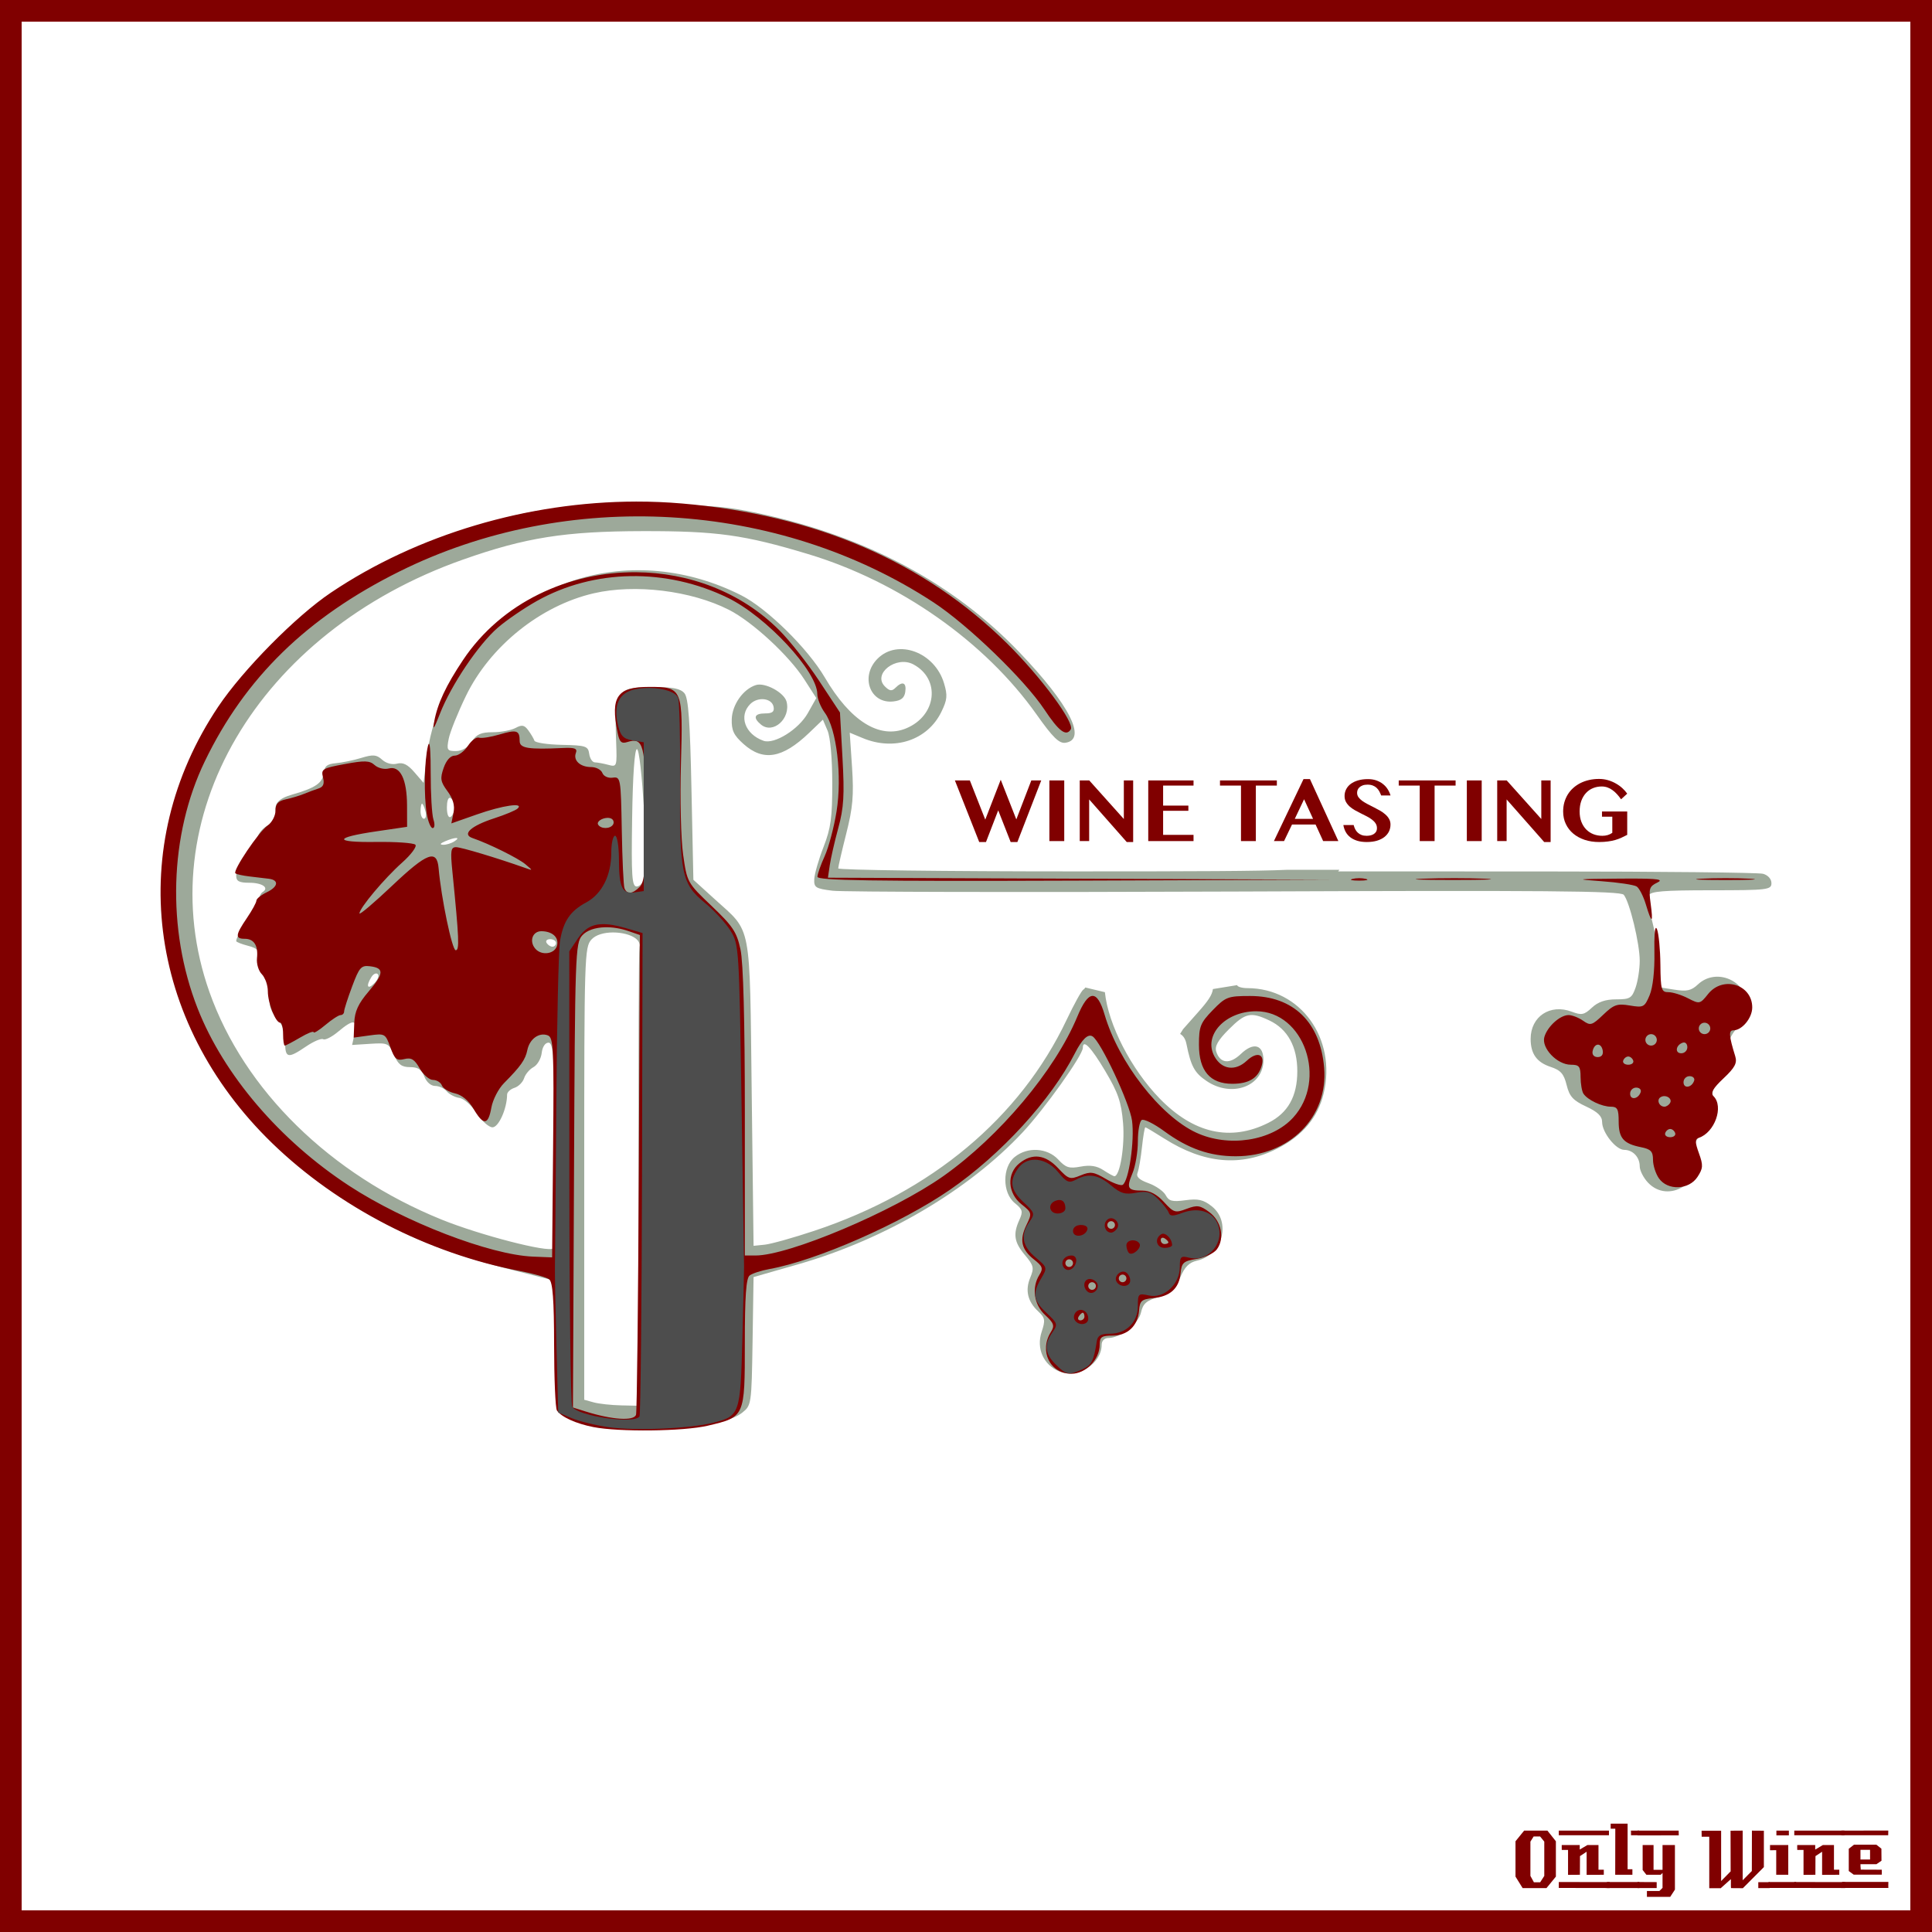 <?xml version="1.0" encoding="UTF-8" standalone="no"?>
<!-- Created with Inkscape (http://www.inkscape.org/) -->

<svg
   xmlns:dc="http://purl.org/dc/elements/1.1/"
   xmlns:cc="http://creativecommons.org/ns#"
   xmlns:rdf="http://www.w3.org/1999/02/22-rdf-syntax-ns#"
   xmlns:svg="http://www.w3.org/2000/svg"
   xmlns="http://www.w3.org/2000/svg"
   xmlns:sodipodi="http://sodipodi.sourceforge.net/DTD/sodipodi-0.dtd"
   xmlns:inkscape="http://www.inkscape.org/namespaces/inkscape"
   width="885.827"
   height="885.827"
   id="svg2"
   version="1.1"
   inkscape:version="0.48+devel r9772"
   sodipodi:docname="OnlyWine-165.svg">
  <defs
     id="defs4" />
  <sodipodi:namedview
     id="base"
     pagecolor="#ffffff"
     bordercolor="#666666"
     borderopacity="1.0"
     inkscape:pageopacity="0.0"
     inkscape:pageshadow="2"
     inkscape:zoom="0.78570671"
     inkscape:cx="442.91336"
     inkscape:cy="442.91336"
     inkscape:document-units="px"
     inkscape:current-layer="layer2"
     showgrid="false"
     units="px"
     inkscape:window-width="1440"
     inkscape:window-height="851"
     inkscape:window-x="0"
     inkscape:window-y="1"
     inkscape:window-maximized="1" />
  <g
     inkscape:label="Background"
     inkscape:groupmode="layer"
     id="layer1"
     transform="translate(0,-166.536)"
     sodipodi:insensitive="true">
    <rect
       style="color:#000000;fill:none;stroke:#800000;stroke-width:9.933;stroke-linecap:butt;stroke-linejoin:miter;stroke-miterlimit:4;stroke-opacity:1;stroke-dasharray:none;stroke-dashoffset:0;marker:none;visibility:visible;display:inline;overflow:visible;enable-background:accumulate"
       id="rect3840"
       width="875.901"
       height="875.894"
       x="4.963"
       y="171.502" />
    <g
       id="g3889"
       style="fill:#800000">
      <path
         d="m 713.379,1026.962 -4.32,5.28 -10.92,0 -3.28,-5.28 0,-16.2 3.96,-4.88 10.68,0 3.88,4.88 0,16.2 m -5.32,-0.32 0,-15.72 -1.92,-2.36 -2.96,0 -1.48,2.36 0,15.72 1.6,2.92 2.88,0 1.88,-2.92"
         style="font-size:40px;font-style:normal;font-variant:normal;font-weight:normal;font-stretch:normal;text-align:start;line-height:125%;letter-spacing:0px;word-spacing:0px;writing-mode:lr-tb;text-anchor:start;fill:#800000;fill-opacity:1;stroke:none;font-family:LambrettistA;-inkscape-font-specification:LambrettistA"
         id="path3847"
         inkscape:connector-curvature="0" />
      <path
         d="m 737.71,1008.002 -23,0 0,-2.12 23,0 0,2.12 m -2.36,18.12 c -3.733,0 -6.36,0.013 -7.88,0.04 l 0,-10.6 -3.04,2 -0.04,8.56 -5.44,0.04 c 0,0 0,-3.813 0,-11.44 l -2.88,0 c -0.027,-1.52 -0.027,-2.267 0,-2.24 l 8.24,0 0,2.08 3.52,-2.08 5.08,0 c -2e-5,0 -2e-5,3.773 0,11.32 l 2.44,0 0,2.32 m 2.68,6.08 -23.32,-0.04 0,-2.72 23.32,0.04 c -2e-5,0 -2e-5,0.907 0,2.72"
         style="font-size:40px;font-style:normal;font-variant:normal;font-weight:normal;font-stretch:normal;text-align:start;line-height:125%;letter-spacing:0px;word-spacing:0px;writing-mode:lr-tb;text-anchor:start;fill:#800000;fill-opacity:1;stroke:none;font-family:LambrettistA;-inkscape-font-specification:LambrettistA"
         id="path3849"
         inkscape:connector-curvature="0" />
      <path
         d="m 751.538,1008.002 -3.72,0 c -10e-6,-0.72 -10e-6,-1.12 0,-1.2 -0.027,-0.08 -0.04,-0.387 -0.04,-0.92 l 3.76,0 0,2.12 m -3.08,18.12 -7.88,0 0.04,-21.12 -2.12,0 0,-2.32 7.76,0 0,20.92 2.2,0 0,2.52 m 3.2,6.08 -14.88,0 c 0,0 0,-0.92 0,-2.76 l 14.84,0 c -10e-6,0.747 0.013,1.667 0.04,2.76"
         style="font-size:40px;font-style:normal;font-variant:normal;font-weight:normal;font-stretch:normal;text-align:start;line-height:125%;letter-spacing:0px;word-spacing:0px;writing-mode:lr-tb;text-anchor:start;fill:#800000;fill-opacity:1;stroke:none;font-family:LambrettistA;-inkscape-font-specification:LambrettistA"
         id="path3851"
         inkscape:connector-curvature="0" />
      <path
         d="m 769.717,1008.042 -18.92,0.04 c 0,-1.467 0,-2.2 0,-2.2 l 18.88,0 c 0.027,1.333 0.04,2.053 0.04,2.16 m -1.76,24.88 -2.16,3.32 -10.68,0 0,-2.68 5.72,0 1.44,-1.44 0,-6.84 -0.84,0.84 -6.56,0 -1.72,-2.2 0,-11.44 5,0 0,11.36 4.12,0 0,-11.36 5.68,0 0,20.44 m -8.36,-0.72 -8.8,0 0,-2.76 8.8,0.04 0,2.72"
         style="font-size:40px;font-style:normal;font-variant:normal;font-weight:normal;font-stretch:normal;text-align:start;line-height:125%;letter-spacing:0px;word-spacing:0px;writing-mode:lr-tb;text-anchor:start;fill:#800000;fill-opacity:1;stroke:none;font-family:LambrettistA;-inkscape-font-specification:LambrettistA"
         id="path3853"
         inkscape:connector-curvature="0" />
      <path
         d="m 811.381,1032.242 -5.2,0 0,-2.72 5.2,0 0,2.72 m -2.64,-9.64 -9.64,9.68 c -2,0 -3.8,-0.013 -5.4,-0.04 -0.08,0 -0.107,-1.373 -0.08,-4.12 l -4.76,4.24 c -10e-6,-0.027 -0.013,-0.053 -0.04,-0.08 l -5.12,0 c -10e-6,0 -10e-6,-7.867 0,-23.6 l -3.48,0 -0.04,-2.76 8.96,0 0,23.08 4.36,-4.44 -0.04,-18.64 c 2.187,10e-5 4.04,-0.013 5.56,-0.04 l 0,22.76 4.2,-4.24 0.04,-18.52 c 1.387,0.027 3.213,0.04 5.48,0.04 -3e-5,3.28 -3e-5,8.84 0,16.68"
         style="font-size:40px;font-style:normal;font-variant:normal;font-weight:normal;font-stretch:normal;text-align:start;line-height:125%;letter-spacing:0px;word-spacing:0px;writing-mode:lr-tb;text-anchor:start;fill:#800000;fill-opacity:1;stroke:none;font-family:LambrettistA;-inkscape-font-specification:LambrettistA"
         id="path3855"
         inkscape:connector-curvature="0" />
      <path
         d="m 820.202,1008.042 -5.72,0 0,-2.16 5.72,0 0,2.16 m -0.28,18.08 -5.52,0 c -0.027,-2.16 -0.027,-5.92 0,-11.28 l -2.84,0.04 c -0.027,-1.573 -0.027,-2.373 0,-2.4 l 8.36,0 0,13.64 m 3.6,6.04 -12.64,0 c 0,0 0,-0.907 0,-2.72 l 12.64,0 0,2.72"
         style="font-size:40px;font-style:normal;font-variant:normal;font-weight:normal;font-stretch:normal;text-align:start;line-height:125%;letter-spacing:0px;word-spacing:0px;writing-mode:lr-tb;text-anchor:start;fill:#800000;fill-opacity:1;stroke:none;font-family:LambrettistA;-inkscape-font-specification:LambrettistA"
         id="path3857"
         inkscape:connector-curvature="0" />
      <path
         d="m 845.679,1008.002 -23,0 0,-2.12 23,0 0,2.12 m -2.36,18.12 c -3.733,0 -6.36,0.013 -7.88,0.04 l 0,-10.6 -3.04,2 -0.04,8.56 -5.44,0.04 c 0,0 0,-3.813 0,-11.44 l -2.88,0 c -0.027,-1.52 -0.027,-2.267 0,-2.24 l 8.24,0 0,2.08 3.52,-2.08 5.08,0 c -2e-5,0 -2e-5,3.773 0,11.32 l 2.44,0 0,2.32 m 2.68,6.08 -23.32,-0.04 0,-2.72 23.32,0.04 c -2e-5,0 -2e-5,0.907 0,2.72"
         style="font-size:40px;font-style:normal;font-variant:normal;font-weight:normal;font-stretch:normal;text-align:start;line-height:125%;letter-spacing:0px;word-spacing:0px;writing-mode:lr-tb;text-anchor:start;fill:#800000;fill-opacity:1;stroke:none;font-family:LambrettistA;-inkscape-font-specification:LambrettistA"
         id="path3859"
         inkscape:connector-curvature="0" />
      <path
         d="m 865.787,1005.842 -0.04,2.16 -21.48,0 c 0,10e-5 0,-0.707 0,-2.12 l 21.52,-0.04 m -3,20.24 -12.84,0 -2.28,-1.68 0,-10.2 2.4,-1.88 10.24,0 2.32,1.84 0.04,5.52 -2.32,1.6 -7.32,0 c -10e-6,0.64 0.013,1.067 0.04,1.28 0.053,0.213 0.08,0.613 0.08,1.2 l 9.64,0.04 c 0.053,0.907 0.053,1.667 0,2.28 m 3.04,6.08 -21.24,0 c 0,0 0,-0.92 0,-2.76 l 21.24,0 c -0.053,1.493 -0.053,2.413 0,2.76 m -8.4,-13.04 0,-4.44 -4.4,0 0,4.44 4.4,0"
         style="font-size:40px;font-style:normal;font-variant:normal;font-weight:normal;font-stretch:normal;text-align:start;line-height:125%;letter-spacing:0px;word-spacing:0px;writing-mode:lr-tb;text-anchor:start;fill:#800000;fill-opacity:1;stroke:none;font-family:LambrettistA;-inkscape-font-specification:LambrettistA"
         id="path3861"
         inkscape:connector-curvature="0" />
    </g>
  </g>
  <g
     inkscape:groupmode="layer"
     id="layer2"
     inkscape:label="Draw">
    <g
       id="g4412">
      <path
         inkscape:connector-curvature="0"
         id="path4143"
         d="m 294.617,231.481 c -39.316,0 -56.045,2.529 -85.73,13.001 -108.823,38.391 -160.926,140.566 -117.756,230.868 9.356,19.571 19.017,32.607 37.253,50.281 29.285,28.383 59.57,44.698 104.117,56.039 l 21.572,5.492 0.478,28.179 c 0.526,31.153 1.019,32.614 11.86,36.192 3.227,1.065 11.075,2.546 17.459,3.29 20.951,2.442 48.7,-1.029 56.331,-7.031 4.343,-3.417 4.388,-3.671 4.856,-32.848 l 0.451,-29.399 20.723,-5.944 c 39.564,-11.364 77.833,-33.883 102.605,-60.364 10.162,-10.863 27.648,-35.417 27.648,-38.818 0,-4.197 3.767,-0.286 10.242,10.613 5.949,10.013 7.385,14.175 8.199,23.88 0.871,10.387 -1.416,24.384 -3.98,24.384 -0.434,0 -2.707,-1.256 -5.041,-2.786 -3,-1.966 -6.057,-2.438 -10.428,-1.619 -5.242,0.983 -6.798,0.508 -10.268,-3.237 -5.006,-5.401 -14.085,-5.941 -19.98,-1.167 -5.737,4.646 -5.712,16.453 0.053,21.121 3.571,2.891 3.848,3.882 2.123,7.668 -2.999,6.582 -2.424,10.283 2.521,16.159 4.036,4.796 4.298,5.891 2.441,10.375 -2.414,5.827 -1.197,10.946 3.715,15.522 3.092,2.88 3.285,3.97 1.512,9.34 -2.524,7.647 0.842,15.15 8.146,18.175 8.343,3.456 19.369,-3.535 19.369,-12.285 0,-1.768 1.284,-3.074 3.025,-3.078 5.599,-0.012 13.865,-6.453 15.018,-11.701 0.89,-4.053 2.478,-5.455 8.093,-7.138 5.678,-1.701 7.541,-3.382 9.844,-8.836 2.067,-4.895 4.158,-6.994 7.668,-7.774 11.795,-2.621 15.931,-17.778 6.819,-24.968 -3.805,-3.002 -6.198,-3.555 -12.046,-2.76 -6.031,0.821 -7.587,0.421 -9.048,-2.308 -0.972,-1.815 -4.508,-4.283 -7.854,-5.492 -4.364,-1.578 -5.795,-2.95 -5.041,-4.856 0.578,-1.461 1.487,-6.746 2.017,-11.728 0.529,-4.982 1.23,-9.048 1.539,-9.048 0.309,0 4.183,2.305 8.623,5.121 18.298,11.604 35.19,13.098 51.926,4.617 11.485,-5.82 18.57,-14.241 21.2,-25.207 6.056,-25.243 -10.6,-48.295 -34.918,-48.344 -2.53,-0.005 -4.625,-0.623 -4.75,-1.38 l -11.091,1.804 c -0.376,2.779 -2.225,5.467 -6.872,10.693 l -6.819,7.695 -1.353,2.176 c 1.452,0.81 2.445,2.337 2.892,4.564 2.076,10.337 3.709,13.302 9.287,17.061 11.526,7.767 26.029,2.414 26.029,-9.605 0,-7.128 -4.569,-8.376 -10.348,-2.839 -5.067,4.855 -9.554,4.424 -11.303,-1.088 -0.773,-2.437 0.822,-5.227 5.784,-10.189 7.576,-7.576 10.056,-8.114 18.6,-4.06 8.372,3.973 12.798,12.024 12.789,23.296 -0.008,11.503 -4.292,19.129 -13.293,23.641 -17.317,8.682 -34.215,4.896 -49.803,-11.144 -13.086,-13.464 -23.587,-33.851 -25.127,-48.769 l -8.968,-2.149 c -0.24,0.417 -0.553,0.76 -0.955,1.008 -0.837,0.518 -4.256,6.724 -7.615,13.797 -21.343,44.943 -61.855,78.832 -115.659,96.741 -9.633,3.206 -19.866,6.073 -22.713,6.368 l -5.174,0.531 -0.849,-69.942 c -0.982,-79.62 0.218,-73.382 -16.981,-89.02 l -9.764,-8.862 -0.876,-41.339 c -0.657,-31.493 -1.407,-42.009 -3.211,-44.178 -1.776,-2.135 -5.31,-2.866 -14.116,-2.866 -17.148,0 -18.088,1.353 -17.22,24.835 0.434,11.746 0.388,11.902 -3.635,10.826 -2.241,-0.6 -4.983,-1.102 -6.103,-1.114 -1.12,-0.013 -2.297,-1.765 -2.6,-3.9 -0.507,-3.572 -1.518,-3.905 -12.577,-4.139 -6.61,-0.14 -12.247,-0.999 -12.55,-1.91 -0.304,-0.911 -1.559,-3.045 -2.786,-4.723 -1.815,-2.482 -2.91,-2.695 -5.864,-1.114 -1.998,1.069 -6.705,1.963 -10.454,1.963 -5.367,0 -7.407,0.902 -9.632,4.298 -1.795,2.739 -4.443,4.325 -7.244,4.325 -4.05,0 -4.322,-0.476 -3.317,-5.625 0.602,-3.084 4.152,-11.902 7.88,-19.608 11.045,-22.826 34.276,-41.483 58.639,-47.097 18.961,-4.369 44.546,-1.247 61.929,7.562 10.759,5.452 27.565,20.969 34.626,31.973 l 5.466,8.517 -3.9,6.925 c -4.178,7.433 -15.346,14.403 -20.298,12.656 -8.478,-2.991 -11.515,-11.41 -6.076,-16.849 3.509,-3.509 9.928,-2.741 10.693,1.274 0.427,2.242 -0.577,3.025 -3.874,3.025 -4.958,0 -5.709,1.964 -1.937,5.094 5.553,4.608 13.783,-2.748 11.754,-10.507 -1.092,-4.174 -9.889,-8.913 -14.063,-7.589 -5.821,1.847 -10.875,8.987 -11.064,15.655 -0.146,5.149 0.918,7.364 5.386,11.356 9.06,8.095 17.822,6.633 30.009,-5.015 l 6.395,-6.129 2.149,5.041 c 1.252,2.956 2.137,12.835 2.149,23.986 0.017,15.812 -0.649,20.721 -4.007,29.346 -2.216,5.693 -4.129,12.301 -4.245,14.673 -0.193,3.921 0.568,4.407 8.411,5.386 4.744,0.593 87.899,0.761 184.779,0.371 142.142,-0.572 176.48,-0.305 177.96,1.486 2.697,3.263 7.323,22.365 7.323,30.248 0,3.754 -0.842,9.27 -1.884,12.258 -1.708,4.899 -2.583,5.439 -8.942,5.439 -4.898,0 -8.304,1.177 -11.118,3.821 -3.539,3.325 -4.719,3.545 -9.26,1.831 -9.876,-3.728 -18.812,2.207 -18.812,12.471 0,6.827 2.764,10.733 9.154,12.842 4.623,1.526 6.073,3.164 7.35,8.332 1.298,5.254 2.954,7.063 8.942,9.844 5.283,2.454 7.323,4.423 7.323,7.084 0,4.812 6.323,12.789 10.136,12.789 3.97,0 7.111,3.344 7.111,7.562 0,1.884 1.705,5.233 3.768,7.429 9.421,10.028 25.785,-0.174 21.97,-13.691 -1.112,-3.94 -0.451,-5.599 3.927,-9.977 4.694,-4.694 5.14,-6.029 4.139,-12.285 -0.978,-6.119 -0.536,-7.554 3.423,-11.224 3.841,-3.56 4.424,-5.321 3.794,-11.462 -0.629,-6.127 0.034,-8.161 4.298,-13.108 4.061,-4.71 4.838,-6.888 4.007,-11.197 -2.053,-10.644 -14.921,-15.152 -22.633,-7.907 -3.045,2.861 -5.076,3.32 -10.905,2.388 l -7.164,-1.141 0,-9.472 c 0,-5.198 -1.2,-14.11 -2.68,-19.821 -1.48,-5.711 -2.279,-11.457 -1.778,-12.763 0.721,-1.879 6.689,-2.361 28.577,-2.361 25.937,0 27.648,-0.216 27.648,-3.264 0,-1.911 -1.591,-3.687 -3.874,-4.298 -2.135,-0.572 -46.846,-1.047 -99.341,-1.061 l -95.441,-0.027 0.557,-0.716 -24.331,0 c -12.629,0.595 -40.248,0.716 -97.431,0.716 -59.408,0 -108.018,-0.612 -108.018,-1.38 0,-0.768 1.663,-7.964 3.688,-15.973 3.006,-11.886 3.503,-17.471 2.653,-30.407 l -1.061,-15.84 5.944,2.468 c 14.475,6.048 29.685,1.013 36.032,-11.94 2.757,-5.627 2.93,-7.595 1.247,-13.214 -4.273,-14.261 -21.198,-20.512 -30.46,-11.25 -8.148,8.148 -3.439,20.834 7.27,19.608 3.55,-0.406 5.04,-1.617 5.439,-4.431 0.606,-4.269 -1.309,-5.033 -4.537,-1.804 -1.627,1.627 -2.686,1.48 -4.829,-0.663 -5.784,-5.784 5.238,-14.28 13.081,-10.083 12.582,6.734 10.681,23.522 -3.317,29.319 -12.223,5.063 -25.586,-3.29 -37.333,-23.376 -7.731,-13.219 -26.455,-31.639 -38.235,-37.598 -24.369,-12.328 -51.484,-14.871 -75.965,-7.138 -37.143,11.733 -63.895,44.053 -68.509,82.784 l -1.221,10.322 -4.219,-4.882 c -3.055,-3.552 -5.244,-4.637 -7.96,-3.927 -2.232,0.584 -4.977,-0.138 -6.819,-1.804 -2.597,-2.35 -4.147,-2.487 -9.579,-0.823 -3.554,1.09 -8.775,2.167 -11.622,2.415 -4.104,0.356 -5.275,1.374 -5.678,4.829 -0.5,4.287 -3.948,6.589 -14.169,9.499 -6.601,1.879 -8.682,4.241 -7.589,8.597 0.756,3.014 0.111,4.227 -2.706,5.121 -2.033,0.645 -4.478,2.855 -5.413,4.909 -2.627,5.768 -6.13,11.596 -8.252,13.718 -1.059,1.059 -1.91,3.307 -1.91,5.015 0,2.389 1.377,3.131 5.944,3.131 6.027,0 9.349,2.298 6.156,4.272 -0.964,0.596 -1.751,2.589 -1.751,4.431 0,1.842 -0.712,3.37 -1.565,3.37 -1.324,0 -8.783,12.466 -8.783,14.673 0,0.418 2.427,1.382 5.386,2.149 4.702,1.218 5.444,2.225 5.97,8.093 0.331,3.693 1.448,7.25 2.468,7.88 1.02,0.63 1.656,3.844 1.433,7.164 -0.285,4.229 0.719,7.264 3.37,10.109 2.523,2.708 3.794,6.256 3.794,10.64 0,7.733 1.194,8.008 9.632,2.282 3.476,-2.359 6.998,-3.846 7.854,-3.317 0.856,0.529 3.946,-1.036 6.846,-3.476 6.995,-5.886 8.991,-5.682 7.562,0.823 l -1.167,5.28 8.358,-0.531 c 7.968,-0.51 8.472,-0.28 10.826,5.068 1.951,4.433 3.496,5.625 7.376,5.625 3.647,0 5.335,1.093 6.554,4.298 0.956,2.514 2.995,4.325 4.909,4.325 1.805,0 4.226,1.101 5.36,2.468 1.134,1.366 3.749,2.731 5.811,3.025 2.074,0.296 5.621,3.425 7.934,7.005 2.298,3.558 5.549,6.474 7.244,6.474 2.824,0 6.656,-8.594 6.686,-14.991 0.005,-1.122 1.52,-2.517 3.37,-3.104 1.849,-0.587 3.844,-2.581 4.431,-4.431 0.587,-1.85 2.528,-4.12 4.298,-5.068 1.77,-0.948 3.467,-3.864 3.768,-6.474 0.325,-2.825 1.59,-4.749 3.131,-4.749 2.225,0 2.656,6.51 3.051,46.46 0.253,25.557 -0.165,47.103 -0.929,47.866 -2.054,2.054 -33.488,-6.059 -51.103,-13.187 C 151.442,538.527 111.956,499.843 96.04,454.867 67.898,375.34 118.058,289.808 212.336,256.555 c 28.675,-10.114 46.734,-12.961 82.28,-13.028 34.085,-0.064 46.443,1.651 75.859,10.507 41.9,12.615 81.186,40.188 104.807,73.577 7.44,10.517 10.344,13.358 13.214,12.948 10.027,-1.43 1.941,-17.367 -20.961,-41.339 -30.507,-31.931 -70.214,-53.152 -119.427,-63.813 -15.536,-3.366 -23.159,-3.927 -53.491,-3.927 z m -2.574,111.998 c 2.047,0 5.25,52.019 3.609,58.559 -0.608,2.424 -2.261,4.431 -3.688,4.431 -2.231,0 -2.527,-4.417 -2.123,-31.495 0.292,-19.527 1.132,-31.495 2.202,-31.495 z m -85.783,22.315 c 0.116,0.004 0.245,0.054 0.371,0.133 0.949,0.586 1.725,2.513 1.725,4.298 0,1.786 -0.776,3.739 -1.725,4.325 -1.009,0.624 -1.725,-1.178 -1.725,-4.325 0,-2.754 0.54,-4.463 1.353,-4.431 z m -12.763,2.706 c 0.364,0 1.069,1.552 1.565,3.449 0.496,1.898 0.197,3.449 -0.663,3.449 -0.86,0 -1.565,-1.552 -1.565,-3.449 0,-1.898 0.3,-3.449 0.663,-3.449 z m 15.655,15.734 c 0.88,0 0.781,0.493 -0.796,1.512 -1.423,0.92 -3.751,1.644 -5.174,1.592 -1.706,-0.062 -1.4,-0.614 0.876,-1.592 2.371,-1.019 4.215,-1.512 5.094,-1.512 z m 71.747,43.303 c 6.504,-0.052 13.251,2.568 12.285,6.66 -0.318,1.346 -0.485,49.228 -0.371,106.399 l 0.212,103.958 -8.252,-0.186 c -4.54,-0.095 -10.205,-0.72 -12.577,-1.38 l -4.325,-1.194 0,-103.693 c 0,-99.544 0.135,-103.815 3.29,-107.301 2.02,-2.232 5.836,-3.232 9.738,-3.264 z m -28.656,3.078 c 1.479,0 2.706,0.776 2.706,1.725 0,0.949 -0.752,1.725 -1.645,1.725 -0.893,0 -2.093,-0.776 -2.68,-1.725 -0.586,-0.949 0.139,-1.725 1.619,-1.725 z M 172.324,446.349 c 0.093,-0.011 0.177,-0.009 0.265,0 0.235,0.025 0.46,0.142 0.637,0.318 0.707,0.707 -0.041,2.588 -1.645,4.192 -3.118,3.118 -3.903,1.255 -1.247,-2.945 0.579,-0.916 1.338,-1.487 1.99,-1.565 z"
         style="fill:#9da99a" />
      <path
         id="path4141"
         d="m 291.62,229.97 c -49.595,0.1 -100.171,15.037 -139.947,41.788 -15.964,10.736 -40.254,35.306 -51.582,52.201 -42.886,63.965 -32.966,144.316 24.728,200.221 30.142,29.207 71.463,50.537 113.443,58.551 6.255,1.194 12.359,2.933 13.562,3.875 1.586,1.242 2.214,9.455 2.233,29.921 0.015,15.519 0.585,29.105 1.292,30.164 2.002,2.998 8.63,6.024 16.683,7.615 11.784,2.328 41.47,1.969 52.47,-0.619 17.03,-4.007 17.006,-3.932 17.006,-37.859 0,-21.314 0.586,-29.733 2.18,-30.998 1.203,-0.955 5.326,-2.292 9.176,-2.987 21.557,-3.893 60.269,-20.895 82.607,-36.272 23.392,-16.103 46.501,-41.324 57.367,-62.641 3.288,-6.45 5.991,-9.052 8.099,-7.749 3.791,2.343 17.031,30.608 18.109,38.666 1.227,9.172 -1.476,27.662 -4.305,29.41 -0.824,0.509 -4.34,-0.728 -7.803,-2.772 -5.476,-3.231 -6.976,-3.43 -11.49,-1.561 -4.826,1.999 -5.543,1.76 -10.279,-3.31 -5.85,-6.262 -11.872,-7.022 -17.786,-2.233 -5.878,4.76 -5.417,13.69 0.969,18.782 4.827,3.849 4.891,4.093 2.26,9.525 -3.313,6.841 -2.353,11.204 3.552,15.849 3.862,3.038 4.225,4.055 2.422,6.942 -3.66,5.861 -2.564,13.664 2.61,18.459 4.04,3.744 4.437,4.893 2.637,7.776 -5.485,8.783 -0.377,19.158 9.418,19.158 6.593,0 12.97,-6.56 12.97,-13.346 0,-3.526 0.852,-4.144 5.839,-4.144 6.952,0 11.682,-4.473 12.216,-11.597 0.327,-4.359 1.156,-5.097 6.458,-5.597 7.773,-0.732 11.89,-4.446 12.566,-11.382 0.477,-4.894 1.28,-5.606 7.4,-6.592 3.771,-0.608 7.932,-2.604 9.256,-4.413 3.685,-5.035 2.079,-12.907 -3.471,-17.033 -4.24,-3.152 -5.561,-3.349 -10.44,-1.507 -5.204,1.964 -5.899,1.762 -10.359,-3.121 -3.2,-3.503 -6.438,-5.247 -9.821,-5.247 -6.872,0 -7.506,-1.049 -4.628,-7.938 1.362,-3.259 2.476,-9.852 2.476,-14.638 0,-4.786 0.795,-9.188 1.776,-9.794 0.981,-0.606 5.643,1.697 10.333,5.139 10.877,7.984 20.85,11.49 32.774,11.49 24.59,0 42.453,-17.894 40.523,-40.631 -1.775,-20.905 -14.121,-32.854 -33.931,-32.854 -10.201,0 -11.212,0.38 -17.167,6.512 -5.658,5.825 -6.296,7.486 -6.296,15.822 0,11.957 5.072,17.921 15.311,17.921 7.566,0 11.765,-2.571 13.427,-8.18 1.633,-5.512 -2.108,-6.808 -6.835,-2.368 -5.185,4.871 -11.403,4.065 -14.745,-1.91 -5.404,-9.661 4.819,-20.8 19.078,-20.8 21.941,0 32.837,31.424 16.925,48.784 -9.844,10.739 -29.627,13.777 -44.505,6.835 -16.446,-7.674 -35.52,-32.256 -41.895,-54.004 -3.459,-11.801 -7.396,-11.547 -12.539,0.861 -10.204,24.618 -35.672,54.93 -61.457,73.135 -22.903,16.17 -70.733,36.379 -86.105,36.379 l -4.87,0 0,-65.52 c 0,-42.156 -0.717,-68.837 -1.991,-74.777 -1.713,-7.987 -3.479,-10.674 -13.212,-19.939 -11.173,-10.637 -11.281,-10.788 -13.104,-23.652 -1.009,-7.123 -1.447,-25.715 -0.996,-41.33 1.005,-34.72 0.686,-35.491 -14.423,-35.491 -14.846,0 -17.947,4.414 -14.665,20.827 0.888,4.439 1.765,5.324 4.467,4.467 7.517,-2.386 8.422,1.247 8.422,33.419 0,25.194 -0.457,30.728 -2.745,33.016 -3.314,3.314 -5.826,3.52 -6.942,0.565 -0.454,-1.203 -1.001,-13.194 -1.238,-26.666 -0.42,-23.862 -0.546,-24.499 -4.171,-24.002 -2.11,0.29 -4.149,-0.65 -4.736,-2.18 -0.569,-1.484 -2.896,-2.691 -5.139,-2.691 -5.022,0 -8.311,-3.059 -6.996,-6.485 0.771,-2.009 -0.502,-2.512 -5.839,-2.26 -15.988,0.754 -19.939,0.14 -19.939,-3.202 0,-4.901 -1.299,-5.341 -9.256,-2.987 -4.039,1.195 -8.276,1.855 -9.418,1.453 -1.142,-0.402 -3.416,1.275 -5.032,3.74 -1.615,2.465 -4.334,4.494 -6.054,4.494 -1.949,0 -3.861,2.112 -5.086,5.624 -1.697,4.868 -1.47,6.329 1.749,10.682 2.582,3.493 3.447,6.524 2.771,9.902 l -0.996,4.87 11.732,-4.117 c 11.78,-4.158 21.809,-5.61 18.647,-2.691 -0.914,0.844 -5.731,2.852 -10.709,4.467 -10.698,3.47 -14.965,7.357 -9.956,9.068 7.506,2.563 20.992,9.244 24.244,12.001 3.499,2.967 3.499,2.961 0,1.722 -13.128,-4.647 -29.45,-9.552 -31.805,-9.552 -2.384,0 -2.625,1.639 -1.695,10.951 3.12,31.242 3.316,36.299 1.534,36.299 -1.645,0 -6.655,-24.05 -7.83,-37.59 -0.769,-8.856 -5.239,-7.199 -21.23,7.938 -8.294,7.851 -15.077,13.608 -15.068,12.781 0.028,-2.47 11.436,-16.06 19.535,-23.275 4.158,-3.704 6.919,-7.416 6.108,-8.234 -0.811,-0.818 -8.958,-1.385 -18.082,-1.265 -19.615,0.258 -19.425,-2.006 0.404,-4.897 l 13.884,-2.045 -0.027,-9.768 c -0.036,-12.075 -3.133,-18.348 -8.368,-16.979 -2.07,0.541 -4.939,-0.162 -6.485,-1.561 -2.32,-2.099 -4.613,-2.157 -13.75,-0.457 -10.222,1.901 -10.886,2.296 -9.929,6.108 0.742,2.956 0.175,4.365 -2.072,5.086 -1.708,0.547 -4.668,1.648 -6.592,2.449 -1.925,0.8 -5.668,1.928 -8.315,2.502 -3.639,0.79 -4.816,2.066 -4.816,5.274 0,2.333 -1.64,5.385 -3.633,6.781 -4.024,2.819 -16.013,20.609 -14.745,21.876 0.443,0.443 3.391,1.087 6.539,1.453 3.147,0.366 7.103,0.834 8.799,1.049 4.781,0.607 4.319,3.667 -0.942,6.189 -2.619,1.255 -4.763,2.981 -4.763,3.848 0,0.867 -1.98,4.473 -4.386,8.019 -5.264,7.756 -5.43,9.472 -0.969,9.472 4.292,0 6.238,3.1 5.624,8.96 -0.264,2.519 0.731,5.789 2.233,7.292 1.503,1.503 2.745,5.013 2.745,7.776 0,5.418 3.538,14.427 5.678,14.449 0.722,0.008 1.318,2.36 1.318,5.247 0,2.887 0.354,5.247 0.78,5.247 0.426,0 3.573,-1.64 6.996,-3.659 3.423,-2.02 6.216,-3.137 6.216,-2.476 0,0.662 2.421,-0.818 5.382,-3.31 2.961,-2.491 6.108,-4.547 6.996,-4.547 0.888,0 1.614,-0.742 1.614,-1.668 0,-0.926 1.672,-6.106 3.686,-11.49 3.27,-8.74 4.123,-9.71 8.153,-9.229 6.607,0.787 6.469,3.316 -0.619,11.597 -4.735,5.532 -6.373,9.136 -6.565,14.261 l -0.269,6.861 7.238,-0.996 c 7.067,-0.97 7.312,-0.835 9.579,5.435 1.973,5.455 2.946,6.27 6.377,5.408 3.205,-0.804 4.666,0.063 7.05,4.251 1.654,2.907 4.394,5.296 6.108,5.301 1.714,0.006 3.559,1.145 4.09,2.529 0.531,1.385 3.224,3.029 5.974,3.633 3.174,0.697 6.279,3.289 8.53,7.104 4.565,7.737 6.727,7.58 8.18,-0.565 0.644,-3.609 3.231,-8.642 5.758,-11.194 7.718,-7.793 9.825,-10.752 10.736,-15.203 1.048,-5.121 5.408,-8.255 9.391,-6.727 2.608,1.001 2.841,5.995 2.422,51.448 l -0.457,50.344 -8.745,-0.35 C 224.681,575.367 185.476,560.279 160.122,543.714 128.232,522.878 102.523,492.761 90.593,462.318 76.382,426.057 77.638,382.777 93.875,349.117 c 18.503,-38.356 46.848,-66.009 89.28,-87.1 76.956,-38.252 173.384,-32.681 244.887,14.18 15.733,10.311 41.777,35.491 50.802,49.107 6.646,10.027 9.992,12.546 12.108,9.122 1.863,-3.014 -13.674,-24.032 -29.007,-39.205 -38.075,-37.678 -87.808,-59.119 -149.177,-64.363 -7.011,-0.599 -14.064,-0.902 -21.149,-0.888 z m 0.054,32.397 c -30.802,-0.208 -61.63,13.65 -79.432,40.335 -7.762,11.636 -11.615,19.859 -13.131,28.011 -0.841,4.524 -0.168,3.619 2.61,-3.498 5.133,-13.147 17.722,-31.85 26.585,-39.474 4.034,-3.47 12.062,-8.945 17.84,-12.189 26.168,-14.692 59.422,-15.229 87.665,-1.399 17.636,8.635 40.927,33.72 40.927,44.075 0,2.12 1.563,6.003 3.471,8.61 5.394,7.372 7.962,29.044 5.355,45.205 -1.169,7.249 -3.615,16.467 -5.435,20.477 -1.821,4.01 -3.315,8.269 -3.337,9.472 -0.03,1.733 24.408,2.112 117.614,1.776 l 117.668,-0.431 -115.246,-0.457 -115.219,-0.457 0.834,-5.678 c 0.452,-3.12 2.2,-10.805 3.902,-17.06 2.539,-9.335 2.894,-15.089 1.937,-32.182 l -1.157,-20.827 -9.579,-14.557 c -5.266,-7.997 -13.472,-18.396 -18.217,-23.141 -17.761,-17.761 -41.698,-26.45 -65.655,-26.612 z m -94.984,78.678 c -0.14,-0.028 -0.313,0.311 -0.484,1.022 -1.648,6.824 -1.914,22.728 -0.538,31.052 0.596,3.609 1.816,6.565 2.718,6.565 0.917,0 1.075,-1.726 0.35,-3.929 -0.713,-2.165 -1.28,-11.823 -1.265,-21.445 0.014,-8.466 -0.281,-13.166 -0.78,-13.266 z m 81.665,33.958 c 0.779,-0.038 1.528,0.078 2.099,0.431 0.891,0.551 1.173,1.741 0.619,2.637 -1.282,2.074 -5.54,2.104 -6.808,0.054 -0.878,-1.42 1.752,-3.006 4.09,-3.121 z m 344.823,27.634 c -1.11,0 -2.199,0.13 -3.041,0.35 -1.684,0.44 -0.327,0.78 3.041,0.78 3.368,0 4.751,-0.34 3.067,-0.78 -0.842,-0.22 -1.958,-0.35 -3.067,-0.35 z m 43.617,0 c -5.074,-6.5e-4 -10.215,0.08 -14.207,0.242 -7.985,0.325 -1.916,0.59 13.481,0.592 15.397,0.003 21.915,-0.265 14.503,-0.592 -3.706,-0.163 -8.703,-0.242 -13.777,-0.242 z m 124.368,0 c -3.964,0 -7.944,0.071 -10.951,0.242 -6.014,0.342 -1.077,0.619 10.951,0.619 12.029,0 16.939,-0.277 10.925,-0.619 -3.007,-0.171 -6.961,-0.242 -10.925,-0.242 z m -43.079,0.188 c -1.763,5.4e-4 -3.737,0.009 -5.92,0.027 -19.8,0.161 -20.556,0.264 -7.884,1.184 7.698,0.559 14.968,1.66 16.145,2.422 1.176,0.762 3.083,4.479 4.225,8.288 2.694,8.993 3.438,8.787 2.153,-0.592 -0.917,-6.687 -0.574,-7.735 3.094,-9.498 2.883,-1.386 0.526,-1.833 -11.812,-1.83 z m -470.805,22.333 c 3.449,-0.104 7.285,0.497 11.032,1.803 l 5.086,1.749 -0.511,108.896 c -0.281,59.892 -0.854,109.872 -1.265,111.075 -1.009,2.958 -10.963,2.313 -23.194,-1.534 l -5.731,-1.803 0.484,-106.393 c 0.456,-101.806 0.605,-106.556 3.794,-110.08 2.08,-2.298 5.871,-3.579 10.306,-3.713 z m 481.998,0.296 c -0.585,0.061 -0.849,4.004 -0.727,11.086 0.148,8.581 -0.707,16.25 -2.206,19.804 -2.306,5.468 -2.826,5.737 -9.068,4.682 -5.773,-0.975 -7.32,-0.429 -12.189,4.225 -5.141,4.913 -5.868,5.118 -9.256,2.745 -2.023,-1.417 -5.015,-2.583 -6.619,-2.583 -3.931,0 -9.719,5.238 -11.113,10.037 -1.465,5.041 5.837,12.727 12.108,12.727 3.853,0 4.471,0.759 4.494,5.678 0.015,3.127 0.611,6.556 1.318,7.615 1.907,2.857 8.423,5.947 12.539,5.947 3.031,0 3.606,1.091 3.606,6.781 0,7.634 2.217,10.184 10.225,11.786 4.528,0.906 5.516,1.951 5.516,5.758 0,2.552 1.22,6.391 2.718,8.53 4.003,5.715 13.747,5.354 17.678,-0.646 2.582,-3.941 2.668,-5.325 0.673,-10.844 -1.836,-5.077 -1.853,-6.486 -0.081,-7.077 7.322,-2.441 11.543,-14.315 6.781,-19.078 -1.487,-1.487 -0.34,-3.572 4.574,-8.207 5.237,-4.939 6.333,-7.012 5.355,-10.171 -2.887,-9.325 -3.078,-11.839 -0.861,-11.839 3.991,0 8.664,-5.652 8.664,-10.494 0,-10.579 -13.451,-14.67 -20.235,-6.162 -3.7,4.64 -3.94,4.686 -9.202,1.964 -2.97,-1.536 -6.988,-2.798 -8.96,-2.798 -3.274,0 -3.601,-1.093 -3.713,-12.674 -0.068,-6.977 -0.774,-14.274 -1.561,-16.198 -0.167,-0.409 -0.322,-0.606 -0.457,-0.592 z m -511.005,1.507 c 4.857,0.042 7.899,2.69 7.211,6.296 -0.793,4.156 -7.173,5.189 -10.117,1.641 -2.832,-3.413 -1.166,-7.973 2.906,-7.938 z m 533.258,41.949 c 1.443,0 2.637,1.194 2.637,2.637 0,1.443 -1.194,2.61 -2.637,2.61 -1.443,0 -2.637,-1.167 -2.637,-2.61 0,-1.443 1.194,-2.637 2.637,-2.637 z m -24.486,5.247 c 1.443,0 2.61,1.194 2.61,2.637 0,1.443 -1.167,2.61 -2.61,2.61 -1.443,0 -2.637,-1.167 -2.637,-2.61 0,-1.443 1.194,-2.637 2.637,-2.637 z m 14.961,3.821 c 0.944,-0.055 1.641,0.846 1.641,2.18 0,1.524 -1.248,2.771 -2.771,2.771 -3.09,0 -2.545,-3.789 0.7,-4.87 0.143,-0.048 0.296,-0.073 0.431,-0.081 z m -39.447,0.996 c 0.964,-0.072 1.932,0.793 2.287,2.637 0.369,1.915 -0.512,3.067 -2.314,3.067 -1.681,0 -2.644,-1.133 -2.314,-2.718 0.396,-1.9 1.377,-2.915 2.341,-2.987 z m 13.992,5.435 c 0.914,0 1.942,0.849 2.287,1.884 0.345,1.034 -0.683,1.884 -2.287,1.884 -1.604,0 -2.659,-0.849 -2.314,-1.884 0.345,-1.034 1.4,-1.884 2.314,-1.884 z m 28.119,9.014 c 1.524,0 2.48,0.929 2.099,2.072 -1.081,3.244 -4.87,3.789 -4.87,0.7 0,-1.524 1.248,-2.772 2.772,-2.772 z m -24.486,5.247 c 1.524,0 2.453,0.929 2.072,2.072 -1.081,3.244 -4.843,3.789 -4.843,0.7 0,-1.524 1.248,-2.772 2.772,-2.772 z m 13.05,3.902 c 1.848,0.074 3.446,1.632 2.476,3.202 -0.554,0.896 -1.708,1.641 -2.556,1.641 -2.45,0 -3.733,-3.15 -1.776,-4.359 0.583,-0.36 1.241,-0.509 1.857,-0.484 z m 2.556,15.068 c 0.914,0 1.942,0.849 2.287,1.884 0.345,1.034 -0.683,1.884 -2.287,1.884 -1.604,0 -2.632,-0.849 -2.287,-1.884 0.345,-1.034 1.373,-1.884 2.287,-1.884 z M 509.466,559.913 c 0.962,0 1.749,0.787 1.749,1.749 0,0.962 -0.787,1.749 -1.749,1.749 -0.962,0 -1.749,-0.787 -1.749,-1.749 0,-0.962 0.787,-1.749 1.749,-1.749 z m 23.517,7.588 c 0.279,-0.028 0.608,0.046 0.969,0.269 0.962,0.595 1.749,1.432 1.749,1.857 0,0.424 -0.787,0.78 -1.749,0.78 -0.962,0 -1.749,-0.838 -1.749,-1.857 0,-0.637 0.315,-1.003 0.78,-1.049 z m -42.756,9.902 c 0.962,0 1.749,0.787 1.749,1.749 0,0.962 -0.787,1.749 -1.749,1.749 -0.962,0 -1.749,-0.787 -1.749,-1.749 0,-0.962 0.787,-1.749 1.749,-1.749 z m 24.486,6.996 c 0.962,0 1.749,0.787 1.749,1.749 0,0.962 -0.787,1.749 -1.749,1.749 -0.962,0 -1.749,-0.787 -1.749,-1.749 0,-0.962 0.787,-1.749 1.749,-1.749 z m -13.992,3.498 c 0.962,0 1.749,0.787 1.749,1.749 0,0.962 -0.787,1.749 -1.749,1.749 -0.962,0 -1.749,-0.787 -1.749,-1.749 0,-0.962 0.787,-1.749 1.749,-1.749 z m -4.278,13.992 c 0.424,0 0.78,0.787 0.78,1.749 0,0.962 -0.838,1.749 -1.857,1.749 -1.019,0 -1.375,-0.787 -0.78,-1.749 0.595,-0.962 1.432,-1.749 1.857,-1.749 z"
         style="fill:#800000"
         inkscape:connector-curvature="0" />
      <path
         id="path4139"
         d="m 297.863,315.429 c -2.1,-0.02 -4.261,0.146 -6.35,0.538 -7.581,1.422 -10.41,7.073 -8.207,16.387 1.193,5.044 2.43,6.373 6.646,7.104 l 5.193,0.888 0,34.119 0,34.092 -4.171,0.592 c -5.697,0.806 -7.153,-2.204 -7.184,-15.015 -0.015,-6.106 -0.799,-10.951 -1.776,-10.951 -0.962,0 -1.749,3.533 -1.749,7.83 0,10.392 -4.285,18.87 -11.517,22.764 -7.276,3.919 -10.389,8.464 -11.974,17.544 -0.671,3.845 -1.448,38.085 -1.722,76.095 -0.274,38.01 -0.543,71.079 -0.619,73.485 -0.076,2.406 0.222,18.397 0.673,35.545 l 0.834,31.186 6.296,2.637 c 3.472,1.451 11.112,3.295 16.979,4.117 12.181,1.707 36.902,0.651 47.734,-2.045 12.221,-3.042 12.534,-3.902 13.427,-38.236 0.437,-16.815 0.793,-31.761 0.78,-33.204 -0.012,-1.443 -0.536,-35.299 -1.157,-75.234 -1.11,-71.426 -1.188,-72.707 -5.086,-78.974 -2.179,-3.504 -7.468,-9.265 -11.759,-12.781 -10.65,-8.727 -11.602,-13.373 -11.328,-55.699 0.126,-19.464 -0.284,-36.673 -0.915,-38.263 -1.062,-2.675 -6.75,-4.46 -13.05,-4.521 z m -21.741,108.304 c 2.952,-0.073 6.486,0.542 10.871,1.83 l 7.615,2.233 -0.242,110.106 c -0.143,60.549 -0.665,110.737 -1.157,111.533 -2.24,3.625 -28.076,-0.074 -30.836,-4.413 -0.708,-1.113 -1.304,-48.551 -1.318,-105.425 l -0.027,-103.406 3.982,-5.947 c 2.901,-4.319 6.193,-6.39 11.113,-6.512 z m 197.987,108.008 c -2.9,0.101 -5.559,1.436 -7.4,4.063 -4.045,5.775 -3.362,9.868 2.637,15.472 5.101,4.765 5.25,5.229 2.637,8.96 -4.216,6.02 -3.335,11.118 2.798,16.279 5.466,4.599 5.489,4.732 2.61,9.606 -4.151,7.027 -3.648,10.182 2.476,15.902 5.101,4.765 5.223,5.229 2.61,8.96 -3.872,5.528 -3.443,9.634 1.534,14.611 4.883,4.883 6.045,5.082 12.297,2.233 4.196,-1.912 5.213,-3.87 6.565,-12.808 0.4,-2.641 1.865,-3.498 6,-3.498 7.556,0 12.835,-5.228 12.835,-12.674 0,-5.734 0.216,-5.937 5.193,-4.843 6.833,1.501 14.046,-5.194 14.046,-13.05 0,-4.79 0.462,-5.249 4.225,-4.305 9.089,2.281 16.872,-7.306 12.943,-15.929 -2.47,-5.42 -9.006,-7.269 -16.145,-4.574 -4.133,1.56 -5.543,1.534 -6.081,-0.081 -0.385,-1.155 -2.553,-3.952 -4.816,-6.216 -3.361,-3.361 -5.228,-3.892 -10.198,-2.96 -4.993,0.937 -7.068,0.326 -11.517,-3.417 -5.882,-4.949 -10.318,-5.658 -16.064,-2.583 -3.185,1.704 -4.282,1.217 -8.18,-3.525 -3.164,-3.849 -7.276,-5.754 -11.005,-5.624 z m 11.301,18.459 c 0.149,-0.013 0.29,-0.004 0.431,0 1.681,0.054 2.637,1.407 2.637,3.875 0,1.283 -1.573,2.314 -3.498,2.314 -3.978,0 -4.771,-4.384 -1.049,-5.812 0.537,-0.206 1.031,-0.338 1.48,-0.377 z m 24.109,8.368 c 2.074,0.059 4.016,2.494 2.664,4.682 -0.647,1.046 -1.869,1.91 -2.718,1.91 -2.702,0 -3.956,-3.739 -1.937,-5.758 0.603,-0.603 1.3,-0.854 1.991,-0.834 z m -13.911,3.094 c 2.138,0 3.36,0.897 2.933,2.18 -1.102,3.311 -6.565,3.781 -6.565,0.565 0,-1.623 1.483,-2.745 3.633,-2.745 z m 37.536,4.009 c 1.819,-0.119 4.225,2.576 4.278,5.166 0.015,0.722 -1.547,1.318 -3.471,1.318 -3.735,0 -4.771,-4.242 -1.534,-6.243 0.227,-0.14 0.467,-0.225 0.727,-0.242 z m -13.75,3.014 c 1.178,-0.011 2.415,0.451 3.067,1.507 1.191,1.927 -3.261,5.861 -4.843,4.278 -0.633,-0.633 -1.157,-2.215 -1.157,-3.498 0,-1.466 1.419,-2.273 2.933,-2.287 z m -28.065,6.969 c 1.533,0 2.399,1.218 2.072,2.906 -0.681,3.514 -4.176,4.982 -5.758,2.422 -1.538,-2.489 0.436,-5.328 3.686,-5.328 z m 23.544,7.4 c 0.488,-0.02 0.963,0.09 1.426,0.377 1.046,0.647 1.91,2.3 1.91,3.686 0,2.946 -4.501,3.394 -6.216,0.619 -1.241,-2.007 0.763,-4.596 2.879,-4.682 z m -15.149,3.363 c 0.174,0.004 0.377,0.018 0.565,0.054 1.684,0.324 3.041,1.691 3.041,3.041 0,2.762 -3.063,4.336 -4.897,2.502 -2.253,-2.253 -1.322,-5.659 1.292,-5.597 z m -4.198,14.153 c 1.763,-0.008 3.444,1.631 3.444,4.036 0,2.946 -4.501,3.394 -6.216,0.619 -0.647,-1.046 -0.368,-2.699 0.619,-3.686 0.552,-0.552 1.174,-0.86 1.803,-0.942 0.118,-0.015 0.232,-0.026 0.35,-0.027 z"
         style="fill:#4d4d4d"
         inkscape:connector-curvature="0" />
      <g
         transform="translate(0,2.545)"
         id="text4385"
         style="font-size:40px;font-style:normal;font-variant:normal;font-weight:bold;font-stretch:normal;text-align:start;line-height:125%;letter-spacing:0px;word-spacing:0px;writing-mode:lr-tb;text-anchor:start;fill:#800000;fill-opacity:1;stroke:none;font-family:Oriya MN;-inkscape-font-specification:Oriya MN Bold">
        <path
           inkscape:connector-curvature="0"
           id="path4390"
           style="fill:#800000"
           d="m 444.678,355.282 7.07,17.969 7.09,-18.281 7.148,18.184 6.875,-17.871 4.551,0 -10.938,28.242 -3.086,0 -5.703,-14.531 -5.605,14.531 -3.105,0 -11.152,-28.242 6.855,0" />
        <path
           inkscape:connector-curvature="0"
           id="path4392"
           style="fill:#800000"
           d="m 481.143,355.282 6.816,0 0,27.812 -6.816,0 0,-27.812" />
        <path
           inkscape:connector-curvature="0"
           id="path4394"
           style="fill:#800000"
           d="m 495.068,355.282 4.355,0 15.859,17.695 0,-17.695 4.277,0 0,28.242 -2.949,0 -17.227,-19.531 0,19.102 -4.316,0 0,-27.812" />
        <path
           inkscape:connector-curvature="0"
           id="path4396"
           style="fill:#800000"
           d="m 547.236,355.282 0,2.363 -13.945,0 0,9.18 11.582,0 0,2.383 -11.582,0 0,11.035 13.945,0 0,2.852 -20.762,0 0,-27.812 20.762,0" />
        <path
           inkscape:connector-curvature="0"
           id="path4398"
           style="fill:#800000"
           d="m 585.44,355.282 0,2.363 -9.629,0 0,25.449 -6.816,0 0,-25.449 -9.629,0 0,-2.363 26.074,0" />
        <path
           inkscape:connector-curvature="0"
           id="path4400"
           style="fill:#800000"
           d="m 600.615,354.677 13.027,28.418 -6.973,0 -3.477,-7.598 -10.801,0 -3.652,7.598 -4.648,0 13.574,-28.418 2.949,0 m -6.953,18.223 8.379,0 -4.121,-8.984 -4.258,8.984" />
        <path
           inkscape:connector-curvature="0"
           id="path4402"
           style="fill:#800000"
           d="m 626.651,383.524 c -1.667,0 -3.125,-0.195 -4.375,-0.586 -1.25,-0.391 -2.318,-0.931 -3.203,-1.621 -0.872,-0.69 -1.569,-1.51 -2.09,-2.461 -0.508,-0.951 -0.859,-1.992 -1.055,-3.125 l 4.727,0 c 0.169,0.69 0.41,1.341 0.723,1.953 0.312,0.599 0.71,1.12 1.191,1.562 0.482,0.443 1.055,0.794 1.719,1.055 0.664,0.247 1.432,0.371 2.305,0.371 0.586,0 1.159,-0.059 1.719,-0.176 0.573,-0.13 1.081,-0.332 1.523,-0.605 0.456,-0.273 0.82,-0.632 1.094,-1.074 0.273,-0.456 0.41,-1.009 0.41,-1.66 -1e-5,-0.833 -0.215,-1.569 -0.645,-2.207 -0.417,-0.638 -0.977,-1.217 -1.68,-1.738 -0.69,-0.534 -1.484,-1.029 -2.383,-1.484 -0.885,-0.456 -1.79,-0.911 -2.715,-1.367 -0.924,-0.469 -1.836,-0.951 -2.734,-1.445 -0.885,-0.508 -1.68,-1.074 -2.383,-1.699 -0.69,-0.625 -1.25,-1.328 -1.68,-2.109 -0.417,-0.781 -0.625,-1.68 -0.625,-2.695 0,-1.107 0.241,-2.129 0.723,-3.066 0.482,-0.95 1.178,-1.771 2.09,-2.461 0.924,-0.69 2.051,-1.23 3.379,-1.621 1.328,-0.391 2.839,-0.586 4.531,-0.586 1.406,2e-5 2.676,0.195 3.809,0.586 1.133,0.391 2.129,0.925 2.988,1.602 0.872,0.664 1.602,1.452 2.188,2.363 0.599,0.911 1.055,1.895 1.367,2.949 l -4.297,0 c -0.247,-0.664 -0.534,-1.296 -0.859,-1.895 -0.326,-0.599 -0.729,-1.126 -1.211,-1.582 -0.482,-0.456 -1.061,-0.814 -1.738,-1.074 -0.677,-0.273 -1.491,-0.41 -2.441,-0.41 -0.885,2e-5 -1.634,0.117 -2.246,0.352 -0.612,0.234 -1.107,0.534 -1.484,0.898 -0.378,0.352 -0.651,0.749 -0.82,1.191 -0.156,0.443 -0.234,0.879 -0.234,1.309 -10e-6,0.742 0.215,1.419 0.645,2.031 0.443,0.599 1.022,1.159 1.738,1.68 0.729,0.508 1.549,1.003 2.461,1.484 0.911,0.469 1.842,0.944 2.793,1.426 0.964,0.482 1.901,0.983 2.812,1.504 0.924,0.521 1.745,1.1 2.461,1.738 0.729,0.625 1.309,1.322 1.738,2.09 0.443,0.768 0.664,1.634 0.664,2.598 -2e-5,1.133 -0.234,2.188 -0.703,3.164 -0.469,0.964 -1.165,1.81 -2.09,2.539 -0.911,0.716 -2.051,1.283 -3.418,1.699 -1.354,0.404 -2.917,0.605 -4.688,0.605" />
        <path
           inkscape:connector-curvature="0"
           id="path4404"
           style="fill:#800000"
           d="m 667.393,355.282 0,2.363 -9.629,0 0,25.449 -6.816,0 0,-25.449 -9.629,0 0,-2.363 26.074,0" />
        <path
           inkscape:connector-curvature="0"
           id="path4406"
           style="fill:#800000"
           d="m 672.549,355.282 6.816,0 0,27.812 -6.816,0 0,-27.812" />
        <path
           inkscape:connector-curvature="0"
           id="path4408"
           style="fill:#800000"
           d="m 686.475,355.282 4.355,0 15.859,17.695 0,-17.695 4.277,0 0,28.242 -2.949,0 -17.227,-19.531 0,19.102 -4.316,0 0,-27.812" />
        <path
           inkscape:connector-curvature="0"
           id="path4410"
           style="fill:#800000"
           d="m 734.522,369.52 11.562,0 0,10.723 c -0.898,0.469 -1.79,0.905 -2.676,1.309 -0.885,0.404 -1.836,0.755 -2.852,1.055 -1.016,0.286 -2.122,0.508 -3.32,0.664 -1.185,0.169 -2.526,0.254 -4.023,0.254 -2.396,0 -4.603,-0.332 -6.621,-0.996 -2.018,-0.677 -3.763,-1.628 -5.234,-2.852 -1.458,-1.224 -2.598,-2.695 -3.418,-4.414 -0.82,-1.719 -1.23,-3.633 -1.23,-5.742 -10e-6,-1.471 0.182,-2.865 0.547,-4.18 0.378,-1.315 0.905,-2.526 1.582,-3.633 0.69,-1.107 1.523,-2.096 2.5,-2.969 0.99,-0.885 2.09,-1.634 3.301,-2.246 1.224,-0.612 2.552,-1.081 3.984,-1.406 1.432,-0.325 2.949,-0.488 4.551,-0.488 1.419,3e-5 2.78,0.189 4.082,0.566 1.302,0.378 2.506,0.885 3.613,1.523 1.12,0.625 2.122,1.348 3.008,2.168 0.885,0.807 1.621,1.641 2.207,2.5 l -2.812,2.578 c -0.586,-0.833 -1.204,-1.608 -1.855,-2.324 -0.638,-0.716 -1.322,-1.335 -2.051,-1.855 -0.716,-0.534 -1.491,-0.951 -2.324,-1.25 -0.82,-0.299 -1.706,-0.449 -2.656,-0.449 -1.445,3e-5 -2.786,0.26 -4.023,0.781 -1.237,0.508 -2.305,1.257 -3.203,2.246 -0.898,0.977 -1.608,2.174 -2.129,3.594 -0.508,1.419 -0.762,3.034 -0.762,4.844 -10e-6,1.797 0.273,3.392 0.82,4.785 0.547,1.38 1.289,2.546 2.227,3.496 0.937,0.938 2.038,1.654 3.301,2.148 1.276,0.482 2.637,0.723 4.082,0.723 0.859,0 1.673,-0.111 2.441,-0.332 0.768,-0.234 1.471,-0.579 2.109,-1.035 l 0,-7.402 -4.727,0 0,-2.383" />
      </g>
    </g>
  </g>
</svg>
